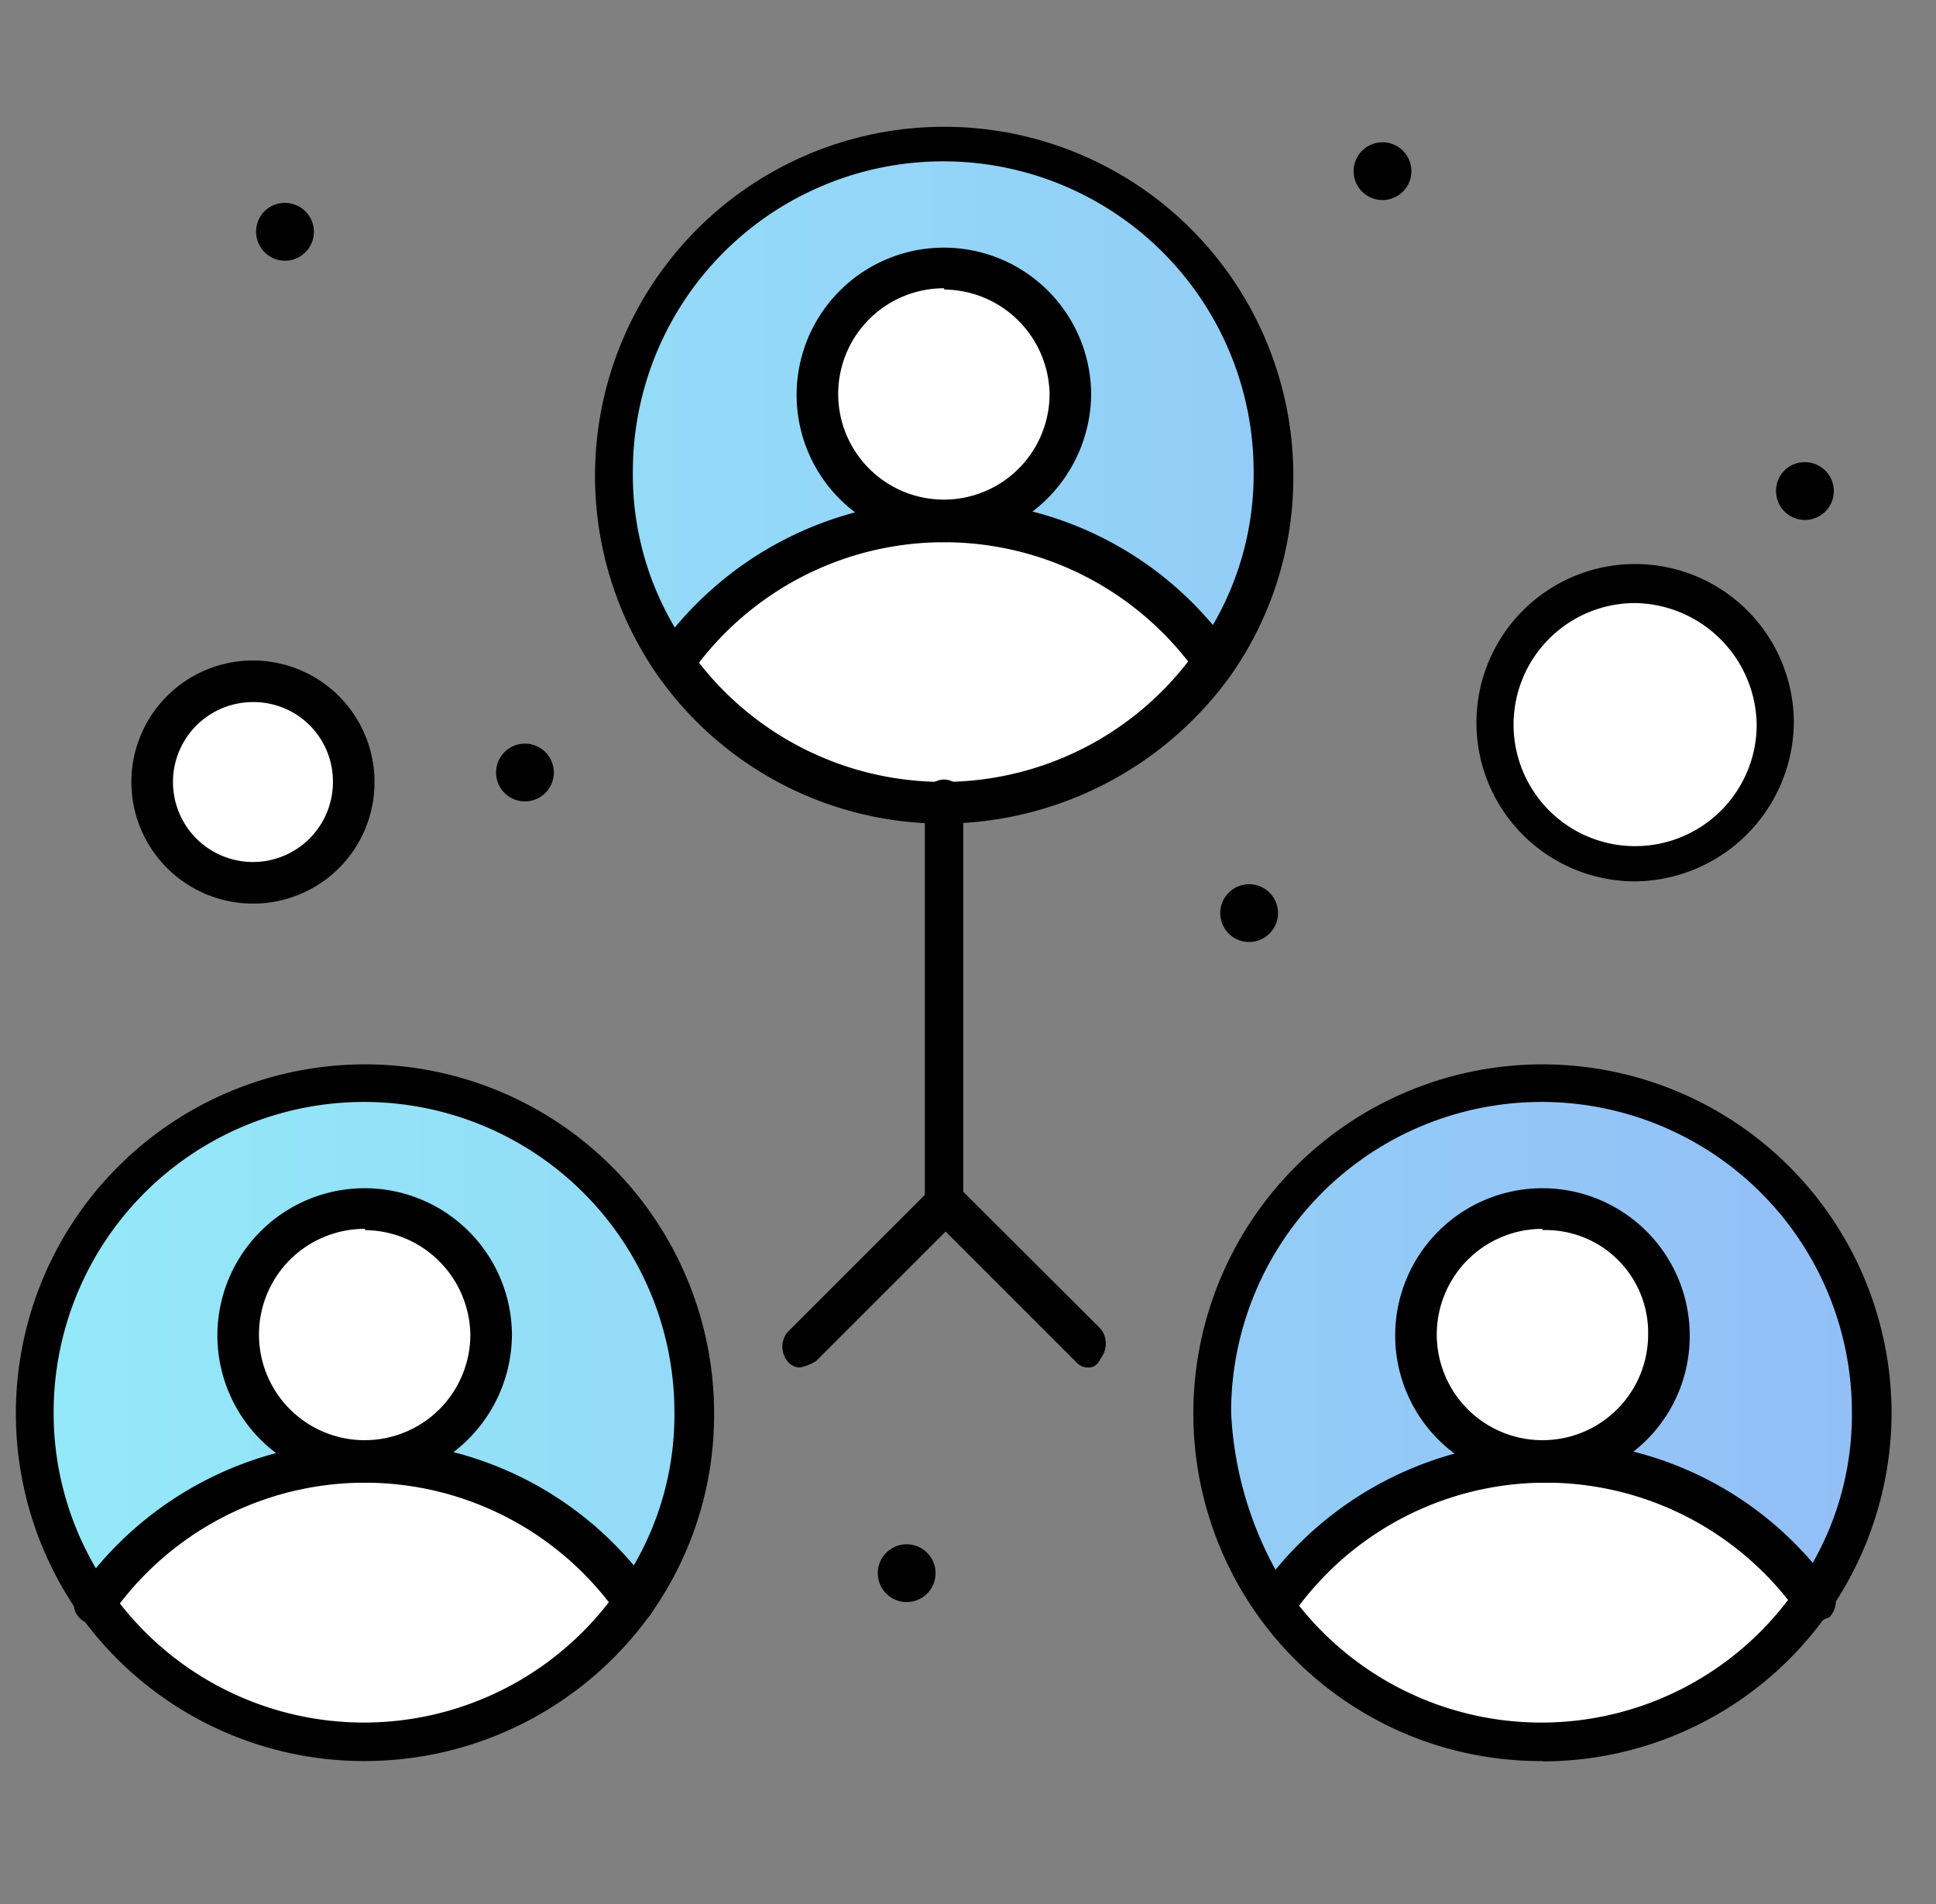 <?xml version="1.0" encoding="UTF-8"?> <svg xmlns="http://www.w3.org/2000/svg" width="61" height="60" fill="none" viewBox="0 0 61 60"><rect x="0" y="0" width="61" height="60" fill="#808080" stroke="none"/><path fill="#000" d="M56.87 14.565a.91.91 0 1 1-.91.91.898.898 0 0 1 .91-.91Z"></path><path fill="url(#a)" d="M59.07 44.505a10.51 10.51 0 0 1-1.91 6.05 10.5 10.5 0 0 0-8.47-4.43 4 4 0 1 0 0-8 4 4 0 0 0 0 8 10.11 10.11 0 0 0-8.47 4.43 10.39 10.39 0 1 1 18.85-6.05Z"></path><path fill="#fff" d="M57.17 50.455a10.51 10.51 0 0 1-8.47 4.44 10.11 10.11 0 0 1-8.47-4.44 10.31 10.31 0 0 1 16.94 0Zm-5.65-32.161a4.44 4.44 0 1 1 .02 8.88 4.44 4.44 0 0 1-.02-8.88Z"></path><path fill="#fff" d="M48.6 38.054a4 4 0 1 1-4 4 4.11 4.11 0 0 1 4-4Z"></path><path fill="#000" d="M43.56 4.484a.91.91 0 1 1 0 1.82.91.91 0 0 1 0-1.82Zm-4.34 23.391a.91.91 0 1 1 .19 1.808.91.91 0 0 1-.19-1.808Z"></path><path fill="url(#b)" d="M40.13 14.864a10.51 10.51 0 0 1-1.92 6.05 10.48 10.48 0 0 0-8.46-4.43 4 4 0 1 0-4-4 4.05 4.05 0 0 0 4 4 10.09 10.09 0 0 0-8.47 4.43 10.39 10.39 0 1 1 18.85-6.05Z"></path><path fill="#fff" d="M38.21 20.915a10.488 10.488 0 0 1-8.46 4.44 10.098 10.098 0 0 1-8.47-4.44 10.492 10.492 0 0 1 8.47-4.43 10.222 10.222 0 0 1 8.46 4.43Z"></path><path fill="#fff" d="M29.75 8.514a4 4 0 1 1 0 8 4 4 0 0 1 0-8Z"></path><path fill="#000" d="M28.43 48.675a.91.91 0 1 1 .19 1.808.91.91 0 0 1-.19-1.808Z"></path><path fill="url(#c)" d="M21.88 44.504a10.51 10.51 0 0 1-1.91 6.05 10.5 10.5 0 0 0-8.47-4.43 4 4 0 1 0 0-8 4 4 0 0 0 0 8 10.09 10.09 0 0 0-8.47 4.43 10.39 10.39 0 1 1 18.85-6.05Z"></path><path fill="#fff" d="M19.97 50.454a10.512 10.512 0 0 1-8.47 4.44 10.1 10.1 0 0 1-8.47-4.44 10.49 10.49 0 0 1 8.47-4.43 10.93 10.93 0 0 1 8.47 4.43Z"></path><path fill="#000" d="M16.54 23.434a.91.91 0 1 1 0 1.82.91.91 0 0 1 0-1.82Z"></path><path fill="#fff" d="M11.5 38.054a4 4 0 1 1 0 8 4 4 0 0 1 0-8Zm-3.53-16.53a3.13 3.13 0 1 1-3.13 3.12 3.14 3.14 0 0 1 3.13-3.12Z"></path><path fill="#000" d="M8.98 6.395a.91.91 0 1 1-.91.91.9.9 0 0 1 .91-.91Zm48.19 44.769a.55.55 0 0 1-.5-.3 9.73 9.73 0 0 0-15.93 0 .65.65 0 0 1-1-.81 11.08 11.08 0 0 1 9-4.64 10.94 10.94 0 0 1 9 4.64.76.76 0 0 1-.1.91c-.27.1-.37.2-.47.2Z"></path><path fill="#000" d="M48.6 46.724a4.64 4.64 0 1 1 4.64-4.64 4.618 4.618 0 0 1-4.64 4.64Zm0-8a3.33 3.33 0 1 0 3.33 3.32 3.23 3.23 0 0 0-3.33-3.28v-.04Z"></path><path fill="#000" d="M48.6 55.495a10.94 10.94 0 0 1-9-4.63 11 11 0 1 1 20-6.36 11 11 0 0 1-11 11v-.01Zm-8-5.34a9.749 9.749 0 0 0 15.93 0 9.43 9.43 0 0 0 1.82-5.65 9.78 9.78 0 0 0-19.56 0 11.4 11.4 0 0 0 1.81 5.65Zm-2.39-28.631a.54.54 0 0 1-.5-.31 9.75 9.75 0 0 0-15.93 0 .64.64 0 0 1-1.147-.324.65.65 0 0 1 .137-.476 11.091 11.091 0 0 1 9-4.64 11 11 0 0 1 9 4.64.76.76 0 0 1-.1.91.41.41 0 0 1-.46.2Z"></path><path fill="#000" d="M29.75 17.084a4.64 4.64 0 1 1 4.63-4.64 4.7 4.7 0 0 1-4.63 4.64Zm0-8a3.33 3.33 0 1 0 3.32 3.32 3.35 3.35 0 0 0-3.32-3.28v-.04Z"></path><path fill="#000" d="M29.75 25.954a11 11 0 0 1-9-4.63 11.001 11.001 0 1 1 20-6.36 10.86 10.86 0 0 1-2 6.36 11.228 11.228 0 0 1-9 4.63Zm-8-5.44a9.752 9.752 0 0 0 15.93 0 9.43 9.43 0 0 0 1.82-5.65 9.78 9.78 0 1 0-19.56 0 9.421 9.421 0 0 0 1.81 5.65Zm-1.78 30.651a.55.55 0 0 1-.51-.3 9.73 9.73 0 0 0-15.93 0 .65.65 0 1 1-1-.81 11.11 11.11 0 0 1 9-4.64 11.001 11.001 0 0 1 9 4.64.76.76 0 0 1-.1.91c-.26.1-.36.2-.46.2Z"></path><path fill="#000" d="M11.5 46.724a4.64 4.64 0 1 1 4.63-4.64 4.69 4.69 0 0 1-4.63 4.64Zm0-8a3.33 3.33 0 1 0 3.32 3.32 3.35 3.35 0 0 0-3.32-3.28v-.04Z"></path><path fill="#000" d="M11.5 55.495a11 11 0 0 1-9-4.63 11 11 0 1 1 20-6.36 10.86 10.86 0 0 1-2 6.36 11.09 11.09 0 0 1-9 4.63Zm-8-5.34a9.75 9.75 0 0 0 15.93 0 9.43 9.43 0 0 0 1.82-5.65 9.78 9.78 0 1 0-19.56 0 9.64 9.64 0 0 0 1.81 5.65Zm30.78-7.061a.52.52 0 0 1-.4-.2l-4.54-4.54a.761.761 0 0 1-.2-.4v-12.7a.61.61 0 1 1 1.21 0v12.3l4.34 4.33a.76.76 0 0 1 0 .91c-.1.2-.21.3-.41.3Z"></path><path fill="#000" d="M25.21 43.094a.52.52 0 0 1-.4-.2.73.73 0 0 1 0-.91l4.53-4.53a.76.76 0 0 1 .91 0 .75.75 0 0 1 0 .9l-4.54 4.54a1.68 1.68 0 0 1-.5.2Zm26.31-15.32a5 5 0 1 1 5-5 5.05 5.05 0 0 1-5 5Zm0-8.77a3.83 3.83 0 1 0 3.83 3.83 3.89 3.89 0 0 0-3.83-3.83Zm-43.55 9.47a3.83 3.83 0 1 1 3.83-3.83 3.82 3.82 0 0 1-3.83 3.83Zm0-6.35a2.52 2.52 0 1 0 2.52 2.52 2.5 2.5 0 0 0-2.52-2.52Z"></path><defs><linearGradient id="a" x1=".5" x2="59.6" y1="29.752" y2="29.752" gradientUnits="userSpaceOnUse"><stop stop-color="#94EAF8"></stop><stop offset="1" stop-color="#93BEF7"></stop></linearGradient><linearGradient id="b" x1=".5" x2="59.6" y1="29.752" y2="29.752" gradientUnits="userSpaceOnUse"><stop stop-color="#94EAF8"></stop><stop offset="1" stop-color="#93BEF7"></stop></linearGradient><linearGradient id="c" x1=".5" x2="59.6" y1="29.752" y2="29.752" gradientUnits="userSpaceOnUse"><stop stop-color="#94EAF8"></stop><stop offset="1" stop-color="#93BEF7"></stop></linearGradient></defs></svg> 